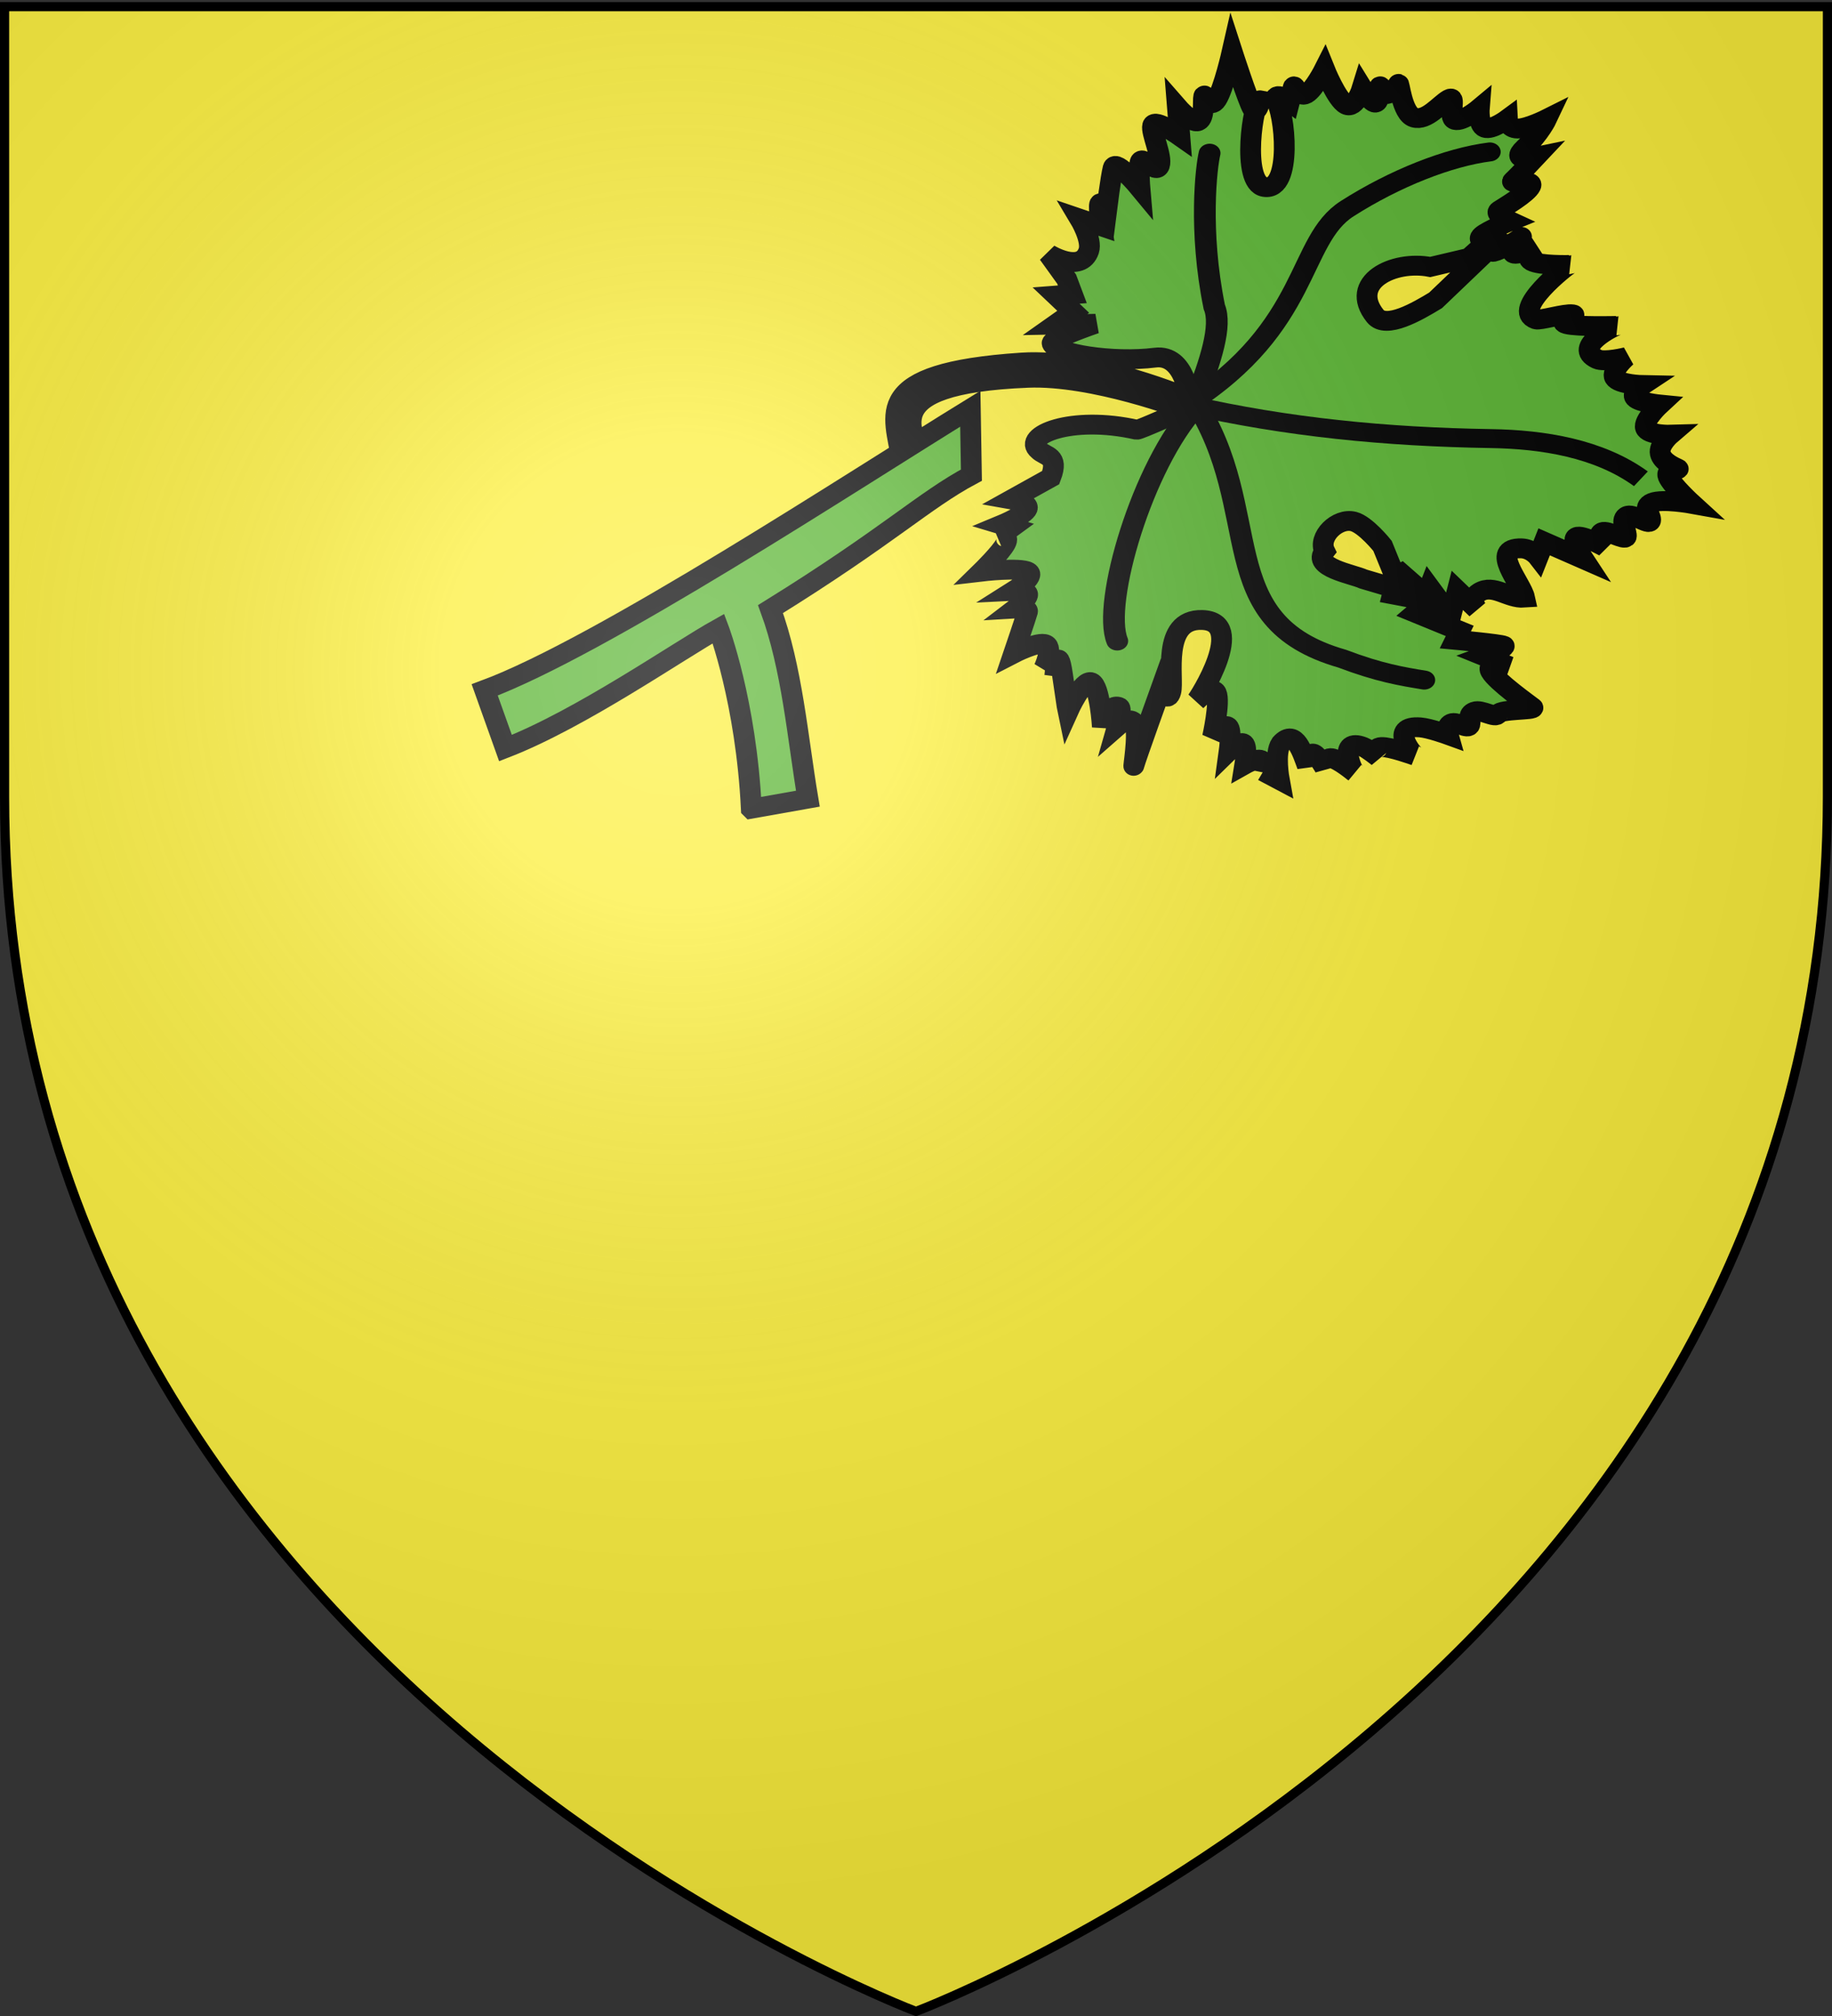 <svg xmlns="http://www.w3.org/2000/svg" xmlns:xlink="http://www.w3.org/1999/xlink" height="660" width="600" version="1.0"><rect width="100%" height="100%" fill="#333333" stroke="none"/><defs><linearGradient id="b"><stop style="stop-color:white;stop-opacity:.314" offset="0"/><stop offset=".19" style="stop-color:white;stop-opacity:.251"/><stop style="stop-color:#6b6b6b;stop-opacity:.125" offset=".6"/><stop style="stop-color:black;stop-opacity:.125" offset="1"/></linearGradient><linearGradient id="a"><stop offset="0" style="stop-color:#fd0000;stop-opacity:1"/><stop style="stop-color:#e77275;stop-opacity:.659" offset=".5"/><stop style="stop-color:black;stop-opacity:.323" offset="1"/></linearGradient><radialGradient xlink:href="#b" id="c" gradientUnits="userSpaceOnUse" gradientTransform="matrix(1.353 0 0 1.349 -77.63 -85.747)" cx="221.445" cy="226.331" fx="221.445" fy="226.331" r="300"/></defs><g style="display:inline"><path style="fill:#fcef3c;fill-opacity:1;fill-rule:evenodd;stroke:none;stroke-width:1px;stroke-linecap:butt;stroke-linejoin:miter;stroke-opacity:1" d="M300 658.5s298.5-112.32 298.5-397.772V2.176H1.5v258.552C1.5 546.18 300 658.5 300 658.5z"/></g><g style="display:inline"><path d="M119.001 60.696c0-3.858-5.208-12.715 17.35-9.022 9.38 1.536 21.19 9.332 21.19 9.332s-6.975 1.717-7.262 1.583c-8.942-4.17-16.445-2.484-14.424.156.71 1.177 2.772 1.346.928 4.425l-6.149 2.091s2.465 1 1.95 1.867c-.517.868-4.013 1.604-4.013 1.604l1.313.73-1.901.933s1.474.102.57 1.283c-.905 1.181-4.188 3.442-4.188 3.442s5.589.452 6.598 1.4c1.009.947-2.562 2.391-2.562 2.391s1.923.292 1.865.963c-.057.67-2.093 1.72-2.093 1.72s1.853.263 1.59.846c-.265.584-3.12 5.804-3.12 5.804s3.814-1.166 4.786-.408c.971.758-.9 3.441-.9 3.441s1.504-1.144 1.835-.787c.332.357-.51 2.216-.51 2.216s1.35-5.162 1.098.117c-.253 5.28-.247 5.63-.247 5.63s3.005-4.464 4.115-3.647c1.11.817.323 6.912.323 6.912s1.465-3.42 2.903-2.42c.44.305-.774 2.8-.774 2.8s2.22-1.364 2.537.203c.318 1.568-1.662 6.942-1.266 6.067.396-.875 5.98-10.675 5.98-10.675s.435 2.623 1.248.875c.868-1.867.603-11.172 6.405-9.796 6.493 1.54-2.635 11.603-3.083 11.895 0 0 2.739-2.056 3.071-.612.333 1.443-1.74 6.387-1.74 6.387s1.957-1.692 2.447-1.05c.49.642-.486 3.617-.486 3.617s1.793-1.24 2.25-.613c.455.627-.427 3.12-.427 3.12s1.804-.626 2.393-.203c.59.422-.036 1.895-.036 1.895l.066-.146 2.015 1.721s.045-4.12 1.257-5.346c2.458-1.939 2.797 2.15 3.103 4.063 0 0 .582-2.013 1.206-1.576.624.438 1.205 2.421 1.205 2.421s.195-1.611 1.212-1.225c1.016.386 2.854 2.77 2.854 2.77-.347-.363-1.381-5.741 1.926-3.528.62.415 1.883 2.012 1.883 2.012s-.645-1.663.66-1.459c1.304.205 4.558 2.275 4.558 2.275-.36-.212-2.935-5.37 1.506-4.054 1.299.385 3.73 1.925 3.73 1.925s-.11-1.393.726-1.605c.835-.211 2.285 1.488 2.615.759.33-.73-.08-1.641.995-1.838 1.076-.197 2.837 1.72 3.305 1.05.468-.671 5.488.583 5.068.058-.42-.525-4.363-4.885-4.905-6.591-.543-1.706 2.735-.234 2.735-.234l-3.257-2.245s3.551-.584 3.065-.963c-.486-.38-6.68-2.304-6.68-2.304l.869-1.196-5.751-3.995 2.237-1.313-4.966-2.1.396-.874-4.078-2.246c-1.356-1.049-7.014-3.246-4.697-5.287-.592-2.335 2.746-4.644 4.908-3.556 1.609.81 3.412 4.468 3.412 4.468l.905 4.9.954-.292 2.944 4.025.666-1.108 2.207 4.929 1.65-3.646 2.248 3.383s-.9-1.794.78-2.45c2.296-.897 3.9 1.822 6.267 2.129-.043-2.277-3.665-8.5.9-7.438 1.473.342 2.154 1.78 2.154 1.78l1.266-2.072 5.061 3.704s-1.235-3.172-.401-3.47c.833-.3 3.736 2.274 3.736 2.274s-.805-2.034.03-2.246c.835-.211 3.047 1.983 3.31 1.4.265-.583-.404-2.647.565-3.063.968-.415 2.98 2.13 3.31 1.4.33-.729-.878-2.326.708-2.654 1.587-.328 5.638 1.341 5.638 1.341s-2.35-3.339-2.614-4.754c-.264-1.414 2.045-.525 1.56-.904-.487-.379-2.011-1.458-2.034-2.77-.022-1.313 1.944-2.48 1.944-2.48s-3.16-.554-3.317-1.75c-.157-1.195 2.688-3.033 2.688-3.033s-2.84-.896-3.317-1.75c-.476-.853 1.41-1.662 1.41-1.662s-3.351-.765-3.73-1.925c-.38-1.16 2.213-2.712 2.213-2.712s-3.245.177-4.186-.554c-3.307-2.571 3.526-4.416 3.623-4.375 0 0-5.477-.97-6.945-1.72-1.468-.752 2.125-.883 1.074-1.284s-4.756.006-5.278-.32c-3.429-2.145 6.028-7.181 6.178-7.117 0 0-4.138-.751-5.163-1.662-1.026-.912 1.061-1.984 1.061-1.984s-2.931.759-3.418.292c-.488-.467 2.147-2.567 1.47-2.158-.678.408-3.316 1.334-4.223 1.342-.907.007 2.081-2.421.594-1.313l-10.155 6.826c-2.897 1.116-7.81 2.906-8.97.55-2.843-5.773 4.094-7.82 9.138-5.668l5.698-.22 2.981-1.867s-1.463-.488-.497-1.08c.965-.59 4.36-1.283 4.36-1.283s-2.08-1.574-1.265-1.925c.816-.35 4.456-1.677 5.158-2.683.702-1.006-3.028-.933-2.35-1.342.677-.408 3.922-2.858 3.922-2.858s-3.97.058-1.397-1.633c2.573-1.692 3.977-3.705 3.977-3.705s-2.981.868-4.373.584c-1.391-.284-1.193-1.72-1.193-1.72s-2.495 1.246-3.413.641c-.917-.605-.257-3.062-.257-3.062s-2.73 1.582-3.749 1.02c-1.02-.56 1.032-3.733-.33-3.266-1.36.467-3.703 2.647-5.38 1.721-1.675-.926-1.06-6.008-1.324-5.424-.264.583-1.144 1.166-1.83 1.137-.685-.029-.647-1.837-.91-1.254-.265.583-.373 2.275-.99 2.188-.618-.088-1.482-2.538-1.482-2.538s-1.507 2.968-2.705 1.984c-1.198-.985-2.086-5.92-2.086-5.92s-2.008 2.712-3.233 3.15c-1.225.437-1.404-1.984-1.668-1.4l-.924 2.041s-1.607-1.896-1.93-.816c1.04 2.134-.11 14.311-3.991 12.777-3.272-1.294.89-13.394 1.795-13.01 0 0-.852 2.245-1.283 1.02-.432-1.225-1.319-9.07-1.319-9.07s-2.204 5.235-3.515 6.679c-1.31 1.444-1.463-1.487-1.727-.904-.264.583-.44 3.332-1.446 3.558-1.006.226-2.579-2.654-2.579-2.654l-.474 4.317s-3.07-3.383-3.532-2.362c-.462 1.02.528 4.914-.17 6.183-.697 1.269-2.158-2.129-2.62-1.108-.462 1.02-.756 3.85-.756 3.85s-2.62-5.104-3.214-3.792c-.594 1.313-2.088 6.067-2.088 6.067s-.576-1.633-.84-1.05c-.264.584-.354 3.325-.354 3.325l-2.837-1.72s1.196 3.49.36 5.016c-1.762 3.213-5.764-.7-5.764-.7l1.853 4.259.383 2.42-2.333-.291 1.967 2.916-2.921 1.371 5.723 1.065s-6.706.974-6.654 1.615c.136 1.647 7.952 4.715 14.143 5.165 4.36.317 3.681 7.116 3.681 7.116s-12.287-8.882-22.667-10.296c-21.94-2.99-19.316 3.931-19.651 10.934l2.777.54z" style="fill:#5ab532;fill-opacity:1;fill-rule:evenodd;stroke:#000;stroke-width:3;stroke-linecap:butt;stroke-linejoin:miter;stroke-miterlimit:4;stroke-dasharray:none;stroke-opacity:1;display:inline" transform="matrix(2.232 -.44 .418 2.12 10.75 74.13)"/><g style="fill:none;fill-opacity:1;stroke:#000;stroke-width:3.899;stroke-linecap:round;stroke-miterlimit:4;stroke-dasharray:none;stroke-opacity:1"><path d="m823.5 359-.25-.5c3.823 7.39 3.537 16.009 2 23.75-3.095 15.594-4.637 30.587-4 46.25 17.365-15.279 31.48-10.058 38.5-16.25 6.708-5.916 12.04-13.09 14.25-19" style="fill:none;fill-opacity:1;fill-rule:evenodd;stroke:#000;stroke-width:3.304;stroke-linecap:round;stroke-linejoin:miter;stroke-miterlimit:4;stroke-dasharray:none;stroke-opacity:1" transform="matrix(.468 -1.835 -2.107 -.399 907.472 1810.436)"/><path d="M822.25 427.75C805.49 412.69 785.198 417.046 783 396c-1.205-6.077-1.095-9.522-1-13M821 427.25c-11.489 5.633-36.334 6.472-42.25 2.75M822.5 427.5c6.914-.748 13.286-1.135 16.25.75 12.541 5.21 23.661 6.477 26 6.5" style="fill:none;fill-opacity:1;fill-rule:evenodd;stroke:#000;stroke-width:3.304;stroke-linecap:round;stroke-linejoin:miter;stroke-miterlimit:4;stroke-dasharray:none;stroke-opacity:1" transform="matrix(.468 -1.835 -2.107 -.399 907.472 1810.436)"/></g><path transform="matrix(.656 -.129 .132 .668 -339.492 349.915)" d="M841.277 335.745" style="fill:#2b5df2;fill-opacity:1;fill-rule:evenodd;stroke:#000;stroke-width:9.863;stroke-linejoin:round;stroke-miterlimit:4;stroke-dasharray:none;stroke-opacity:1"/><path transform="matrix(.656 -.129 .132 .668 -250.074 332.271)" style="fill:#2b5df2;fill-opacity:1;fill-rule:evenodd;stroke:#000;stroke-width:9.863;stroke-linejoin:round;stroke-miterlimit:4;stroke-dasharray:none;stroke-opacity:1" d="M841.277 335.745"/><path transform="matrix(.656 -.129 .132 .668 -224.372 232.81)" style="fill:#2b5df2;fill-opacity:1;fill-rule:evenodd;stroke:#000;stroke-width:9.863;stroke-linejoin:round;stroke-miterlimit:4;stroke-dasharray:none;stroke-opacity:1" d="M841.277 335.745"/><path d="M841.277 335.745" style="fill:#2b5df2;fill-opacity:1;fill-rule:evenodd;stroke:#000;stroke-width:9.863;stroke-linejoin:round;stroke-miterlimit:4;stroke-dasharray:none;stroke-opacity:1" transform="matrix(.656 -.129 .132 .668 -405.956 268.64)"/><path transform="matrix(.656 -.129 .132 .668 -432.514 209.758)" style="fill:#2b5df2;fill-opacity:1;fill-rule:evenodd;stroke:#000;stroke-width:9.863;stroke-linejoin:round;stroke-miterlimit:4;stroke-dasharray:none;stroke-opacity:1" d="M841.277 335.745"/><path transform="matrix(.656 -.129 .132 .668 -249.348 270.146)" style="fill:#2b5df2;fill-opacity:1;fill-rule:evenodd;stroke:#000;stroke-width:9.863;stroke-linejoin:round;stroke-miterlimit:4;stroke-dasharray:none;stroke-opacity:1" d="M841.277 335.745"/><path d="M841.277 335.745" style="fill:#2b5df2;fill-opacity:1;fill-rule:evenodd;stroke:#000;stroke-width:9.863;stroke-linejoin:round;stroke-miterlimit:4;stroke-dasharray:none;stroke-opacity:1" transform="matrix(.656 -.129 .132 .668 -281.547 127.08)"/><path d="M841.277 335.745" style="fill:#2b5df2;fill-opacity:1;fill-rule:evenodd;stroke:#000;stroke-width:9.863;stroke-linejoin:round;stroke-miterlimit:4;stroke-dasharray:none;stroke-opacity:1" transform="matrix(.656 -.129 .132 .668 -223.306 166.679)"/><path transform="matrix(.656 -.129 .122 .621 -261.308 229.297)" style="fill:#2b5df2;fill-opacity:1;fill-rule:evenodd;stroke:#000;stroke-width:10.225;stroke-linejoin:round;stroke-miterlimit:4;stroke-dasharray:none;stroke-opacity:1" d="M841.277 335.745"/><path d="M841.277 335.745" style="fill:#2b5df2;fill-opacity:1;fill-rule:evenodd;stroke:#000;stroke-width:9.863;stroke-linejoin:round;stroke-miterlimit:4;stroke-dasharray:none;stroke-opacity:1" transform="matrix(.656 -.129 .132 .668 -362.016 290.99)"/><path transform="matrix(.656 -.129 .132 .668 -372.428 231.313)" style="fill:#2b5df2;fill-opacity:1;fill-rule:evenodd;stroke:#000;stroke-width:9.863;stroke-linejoin:round;stroke-miterlimit:4;stroke-dasharray:none;stroke-opacity:1" d="M841.277 335.745"/><path d="M841.277 335.745" style="fill:#2b5df2;fill-opacity:1;fill-rule:evenodd;stroke:#000;stroke-width:9.863;stroke-linejoin:round;stroke-miterlimit:4;stroke-dasharray:none;stroke-opacity:1" transform="matrix(.656 -.129 .132 .668 -388.818 148.245)"/><path transform="matrix(.656 -.129 .132 .668 -432.39 169.18)" style="fill:#2b5df2;fill-opacity:1;fill-rule:evenodd;stroke:#000;stroke-width:9.863;stroke-linejoin:round;stroke-miterlimit:4;stroke-dasharray:none;stroke-opacity:1" d="M841.277 335.745"/><path transform="matrix(.656 -.129 .132 .668 -384.11 172.109)" style="fill:#2b5df2;fill-opacity:1;fill-rule:evenodd;stroke:#000;stroke-width:9.863;stroke-linejoin:round;stroke-miterlimit:4;stroke-dasharray:none;stroke-opacity:1" d="M841.277 335.745"/><path d="M841.277 335.745" style="fill:#2b5df2;fill-opacity:1;fill-rule:evenodd;stroke:#000;stroke-width:9.863;stroke-linejoin:round;stroke-miterlimit:4;stroke-dasharray:none;stroke-opacity:1" transform="matrix(.656 -.129 .132 .668 -288.542 373.199)"/><path d="M841.277 335.745" style="fill:#2b5df2;fill-opacity:1;fill-rule:evenodd;stroke:#000;stroke-width:9.863;stroke-linejoin:round;stroke-miterlimit:4;stroke-dasharray:none;stroke-opacity:1" transform="matrix(.656 -.129 .132 .668 -300.894 310.6)"/><path d="M841.277 335.745" style="fill:#2b5df2;fill-opacity:1;fill-rule:evenodd;stroke:#000;stroke-width:9.921;stroke-linejoin:round;stroke-miterlimit:4;stroke-dasharray:none;stroke-opacity:1" transform="matrix(.656 -.129 .13 .66 -312.287 253.328)"/><path d="M841.277 335.745" style="fill:#2b5df2;fill-opacity:1;fill-rule:evenodd;stroke:#000;stroke-width:9.863;stroke-linejoin:round;stroke-miterlimit:4;stroke-dasharray:none;stroke-opacity:1" transform="matrix(.656 -.129 .132 .668 -240.932 131.403)"/><path d="M841.277 335.745" style="fill:#2b5df2;fill-opacity:1;fill-rule:evenodd;stroke:#000;stroke-width:9.863;stroke-linejoin:round;stroke-miterlimit:4;stroke-dasharray:none;stroke-opacity:1" transform="matrix(.656 -.129 .132 .668 -276.084 152.122)"/><path d="M85.275 107.617c2.25-16.082.375-27.742.375-27.742-6.284 2.145-21.928 9.38-33.412 11.524l-1.315-9.261c17.606-2.998 57.81-20.273 76.415-27.558l-1.69 9.901c-7.43 2.381-13.355 6.586-32.107 14.025 1.417 9.381.254 19.894 0 29.275l-8.266-.164z" style="fill:#5ab532;fill-opacity:1;fill-rule:evenodd;stroke:#000;stroke-width:3;stroke-linecap:butt;stroke-linejoin:miter;stroke-miterlimit:4;stroke-dasharray:none;stroke-opacity:1" transform="matrix(2.232 -.44 .418 2.12 10.75 74.13)"/><path d="M841.277 335.745" style="fill:#2b5df2;fill-opacity:1;fill-rule:evenodd;stroke:#000;stroke-width:9.863;stroke-linejoin:round;stroke-miterlimit:4;stroke-dasharray:none;stroke-opacity:1" transform="matrix(.656 -.129 .132 .668 -336.098 139.082)"/><path d="M841.277 335.745" style="fill:#2b5df2;fill-opacity:1;fill-rule:evenodd;stroke:#000;stroke-width:9.863;stroke-linejoin:round;stroke-miterlimit:4;stroke-dasharray:none;stroke-opacity:1" transform="matrix(.656 -.129 .132 .668 -324.543 190.741)"/></g><g style="display:inline"><path d="M300 658.5s298.5-112.32 298.5-397.772V2.176H1.5v258.552C1.5 546.18 300 658.5 300 658.5z" style="opacity:1;fill:url(#c);fill-opacity:1;fill-rule:evenodd;stroke:none;stroke-width:1px;stroke-linecap:butt;stroke-linejoin:miter;stroke-opacity:1"/></g><g style="display:inline"><path d="M300 658.5S1.5 546.18 1.5 260.728V2.176h597v258.552C598.5 546.18 300 658.5 300 658.5z" style="opacity:1;fill:none;fill-opacity:1;fill-rule:evenodd;stroke:#000;stroke-width:3;stroke-linecap:butt;stroke-linejoin:miter;stroke-miterlimit:4;stroke-dasharray:none;stroke-opacity:1"/></g></svg>